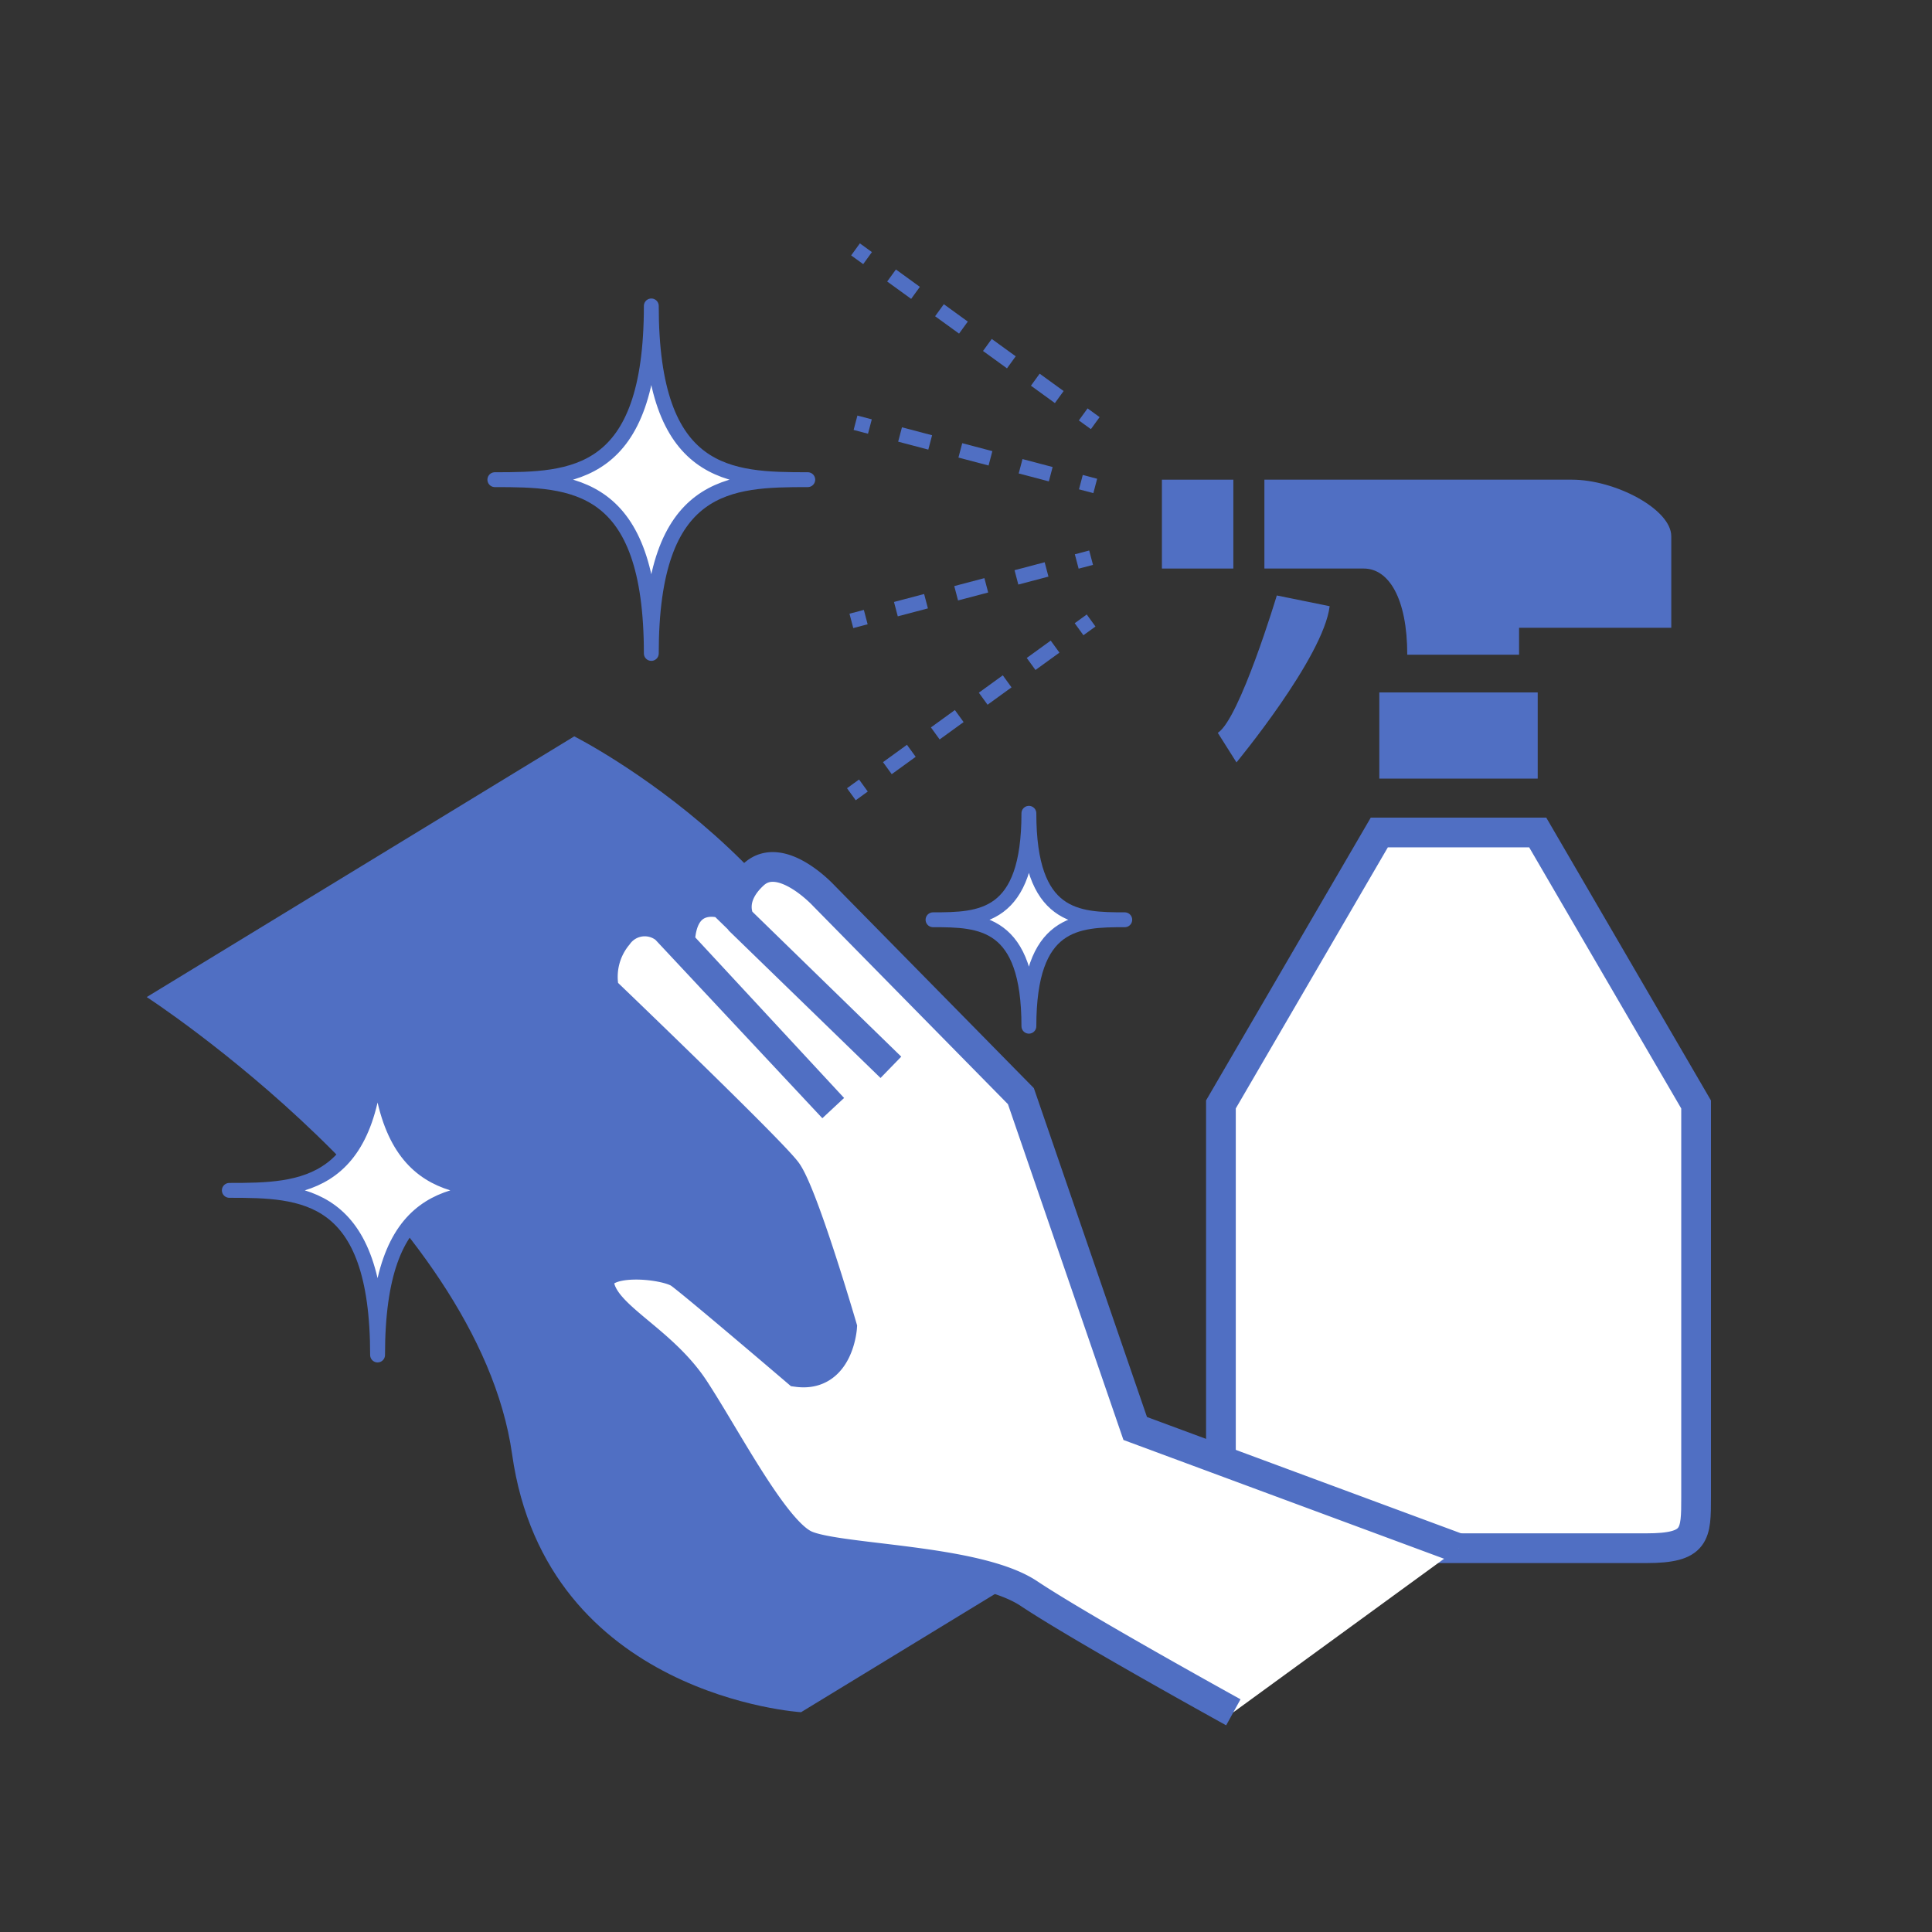 <svg height="130" viewBox="0 0 130 130" width="130" xmlns="http://www.w3.org/2000/svg" xmlns:xlink="http://www.w3.org/1999/xlink"><rect x="0" y="0" width="130" height="130" fill="#333333" stroke="none"/><clipPath id="a"><path d="m0 0h130v130h-130z"/></clipPath><g clip-path="url(#a)"><g clip-path="url(#a)"><g clip-path="url(#a)" opacity="0"><path d="m0 0h130v130h-130z" fill="#fff"/></g></g><g clip-path="url(#a)"><path d="m9.873 67.09s22.282 14.473 24.586 30.769 19.441 17.352 19.441 17.352l28.77-17.544s-21.063-6.277-23.37-22.574-20.66-25.545-20.66-25.545z" fill="#506fc3"/><path d="m103.469 56.015h-10.658l-10.658 18.3v26.416c0 2.537 0 3.444 3.343 3.444h25.288c3.343 0 3.343-.907 3.343-3.444v-26.413z" fill="#fff"/><path d="m103.469 56.015h-10.658l-10.658 18.3v26.416c0 2.537 0 3.444 3.343 3.444h25.288c3.343 0 3.343-.907 3.343-3.444v-26.413z" fill="none" stroke="#506fc3" stroke-miterlimit="10" stroke-width="2"/><g fill="#506fc3"><path d="m0 0h10.658v5.799h-10.658z" transform="translate(92.811 46.592)"/><path d="m94.692 44.055h7.523v-1.812h10.241v-6.162c0-1.812-3.762-3.805-6.688-3.805h-20.689v5.98h6.687c1.672 0 2.926 1.993 2.926 5.8"/><path d="m85.914 40.068s-2.508 8.332-3.971 9.242l1.257 1.99s5.852-7.067 6.27-10.51z"/><path d="m0 0h4.807v5.98h-4.807z" transform="translate(78.182 32.276)"/></g><path d="m43.825 20.585c0 11.569-5.293 11.691-10.528 11.691 5.235 0 10.528.123 10.528 11.692 0-11.569 5.293-11.692 10.528-11.692-5.235 0-10.528-.122-10.528-11.691" fill="#fff"/><path d="m43.825 20.585c0 11.569-5.293 11.691-10.528 11.691 5.235 0 10.528.123 10.528 11.692 0-11.569 5.293-11.692 10.528-11.692-5.235 0-10.528-.122-10.528-11.691z" fill="none" stroke="#506fc3" stroke-linejoin="round"/><path d="m25.406 69.018c0 10.963-5.014 11.079-9.975 11.079 4.961 0 9.975.115 9.975 11.078 0-10.963 5.015-11.078 9.976-11.078-4.961 0-9.976-.116-9.976-11.079" fill="#fff"/><path d="m25.406 69.018c0 10.963-5.014 11.079-9.975 11.079 4.961 0 9.975.115 9.975 11.078 0-10.963 5.015-11.078 9.976-11.078-4.961.003-9.976-.116-9.976-11.079z" fill="none" stroke="#506fc3" stroke-linejoin="round"/><path d="m69.232 54.725c0 7.089-3.243 7.164-6.451 7.164 3.208 0 6.451.075 6.451 7.163 0-7.088 3.243-7.163 6.451-7.163-3.208 0-6.451-.075-6.451-7.164" fill="#fff"/><path d="m69.232 54.725c0 7.089-3.243 7.164-6.451 7.164 3.208 0 6.451.075 6.451 7.163 0-7.088 3.243-7.163 6.451-7.163-3.208-0-6.451-.075-6.451-7.164z" fill="none" stroke="#506fc3" stroke-linejoin="round"/><path d="m98.14 104.178-21.754-8.059-7.692-22.362-13.277-13.5s-2.86-3.1-4.695-1.425-.911 3.144-.911 3.144l10.135 9.841-11.315-11.017s-2.741-.934-2.876 2.638l10.309 11.122-11.281-12.06a2.217 2.217 0 0 0 -3.208.436 4.354 4.354 0 0 0 -.916 3.694s11.159 10.69 12.27 12.18 3.736 10.49 3.736 10.49-.212 3.4-3.018 3.022c0 0-6.92-5.912-7.909-6.622s-5.9-1.175-5.374.906 4.216 3.586 6.369 6.879 5.314 9.429 7.413 10.45 11.547.935 15.086 3.29 13.757 7.992 13.757 7.992" fill="#fff"/><path d="m98.14 104.178-21.754-8.059-7.692-22.362-13.277-13.5s-2.86-3.1-4.695-1.425-.911 3.144-.911 3.144l10.135 9.841-11.315-11.017s-2.741-.934-2.876 2.638l10.309 11.122-11.281-12.06a2.217 2.217 0 0 0 -3.208.436 4.354 4.354 0 0 0 -.916 3.694s11.159 10.69 12.27 12.18 3.736 10.49 3.736 10.49-.212 3.4-3.018 3.022c0 0-6.92-5.912-7.909-6.622s-5.9-1.175-5.374.906 4.216 3.586 6.369 6.879 5.314 9.429 7.413 10.45 11.547.935 15.086 3.29 13.757 7.992 13.757 7.992" fill="none" stroke="#506fc3" stroke-miterlimit="10" stroke-width="2"/><path d="m16.131 11.691-16.131-11.691" fill="#fff" transform="translate(57.566 16.781)"/><path d="m.81.587-.81-.587" fill="none" stroke="#506fc3" stroke-miterlimit="10" transform="translate(72.887 27.885)"/><path d="m12.093 8.765-12.093-8.765" fill="none" stroke="#506fc3" stroke-dasharray="1.991 1.991" stroke-miterlimit="10" transform="translate(59.182 17.952)"/><path d="m.81.587-.81-.587" fill="none" stroke="#506fc3" stroke-miterlimit="10" transform="translate(57.566 16.781)"/><path d="m0 11.691 16.131-11.691" fill="#fff" transform="translate(57.287 41.752)"/><path d="m0 .587.81-.587" fill="none" stroke="#506fc3" stroke-miterlimit="10" transform="translate(57.287 52.856)"/><path d="m0 8.765 12.093-8.765" fill="none" stroke="#506fc3" stroke-dasharray="1.991 1.991" stroke-miterlimit="10" transform="translate(59.709 42.923)"/><path d="m0 .587.81-.587" fill="none" stroke="#506fc3" stroke-miterlimit="10" transform="translate(72.608 41.752)"/><path d="m16.131 4.251-16.131-4.251" fill="#fff" transform="translate(57.566 28.447)"/><path d="m.967.255-.967-.255" fill="none" stroke="#506fc3" stroke-miterlimit="10" transform="translate(72.73 32.443)"/><path d="m11.155 2.94-11.155-2.94" fill="none" stroke="#506fc3" stroke-dasharray="2.097 2.097" stroke-miterlimit="10" transform="translate(59.547 28.968)"/><path d="m.967.255-.967-.255" fill="none" stroke="#506fc3" stroke-miterlimit="10" transform="translate(57.566 28.446)"/><path d="m0 4.251 16.131-4.251" fill="#fff" transform="translate(57.287 37.527)"/><path d="m0 .255.967-.255" fill="none" stroke="#506fc3" stroke-miterlimit="10" transform="translate(57.287 41.523)"/><path d="m0 2.94 11.155-2.94" fill="none" stroke="#506fc3" stroke-dasharray="2.097 2.097" stroke-miterlimit="10" transform="translate(60.282 38.048)"/><path d="m0 .255.967-.255" fill="none" stroke="#506fc3" stroke-miterlimit="10" transform="translate(72.451 37.526)"/></g></g></svg>